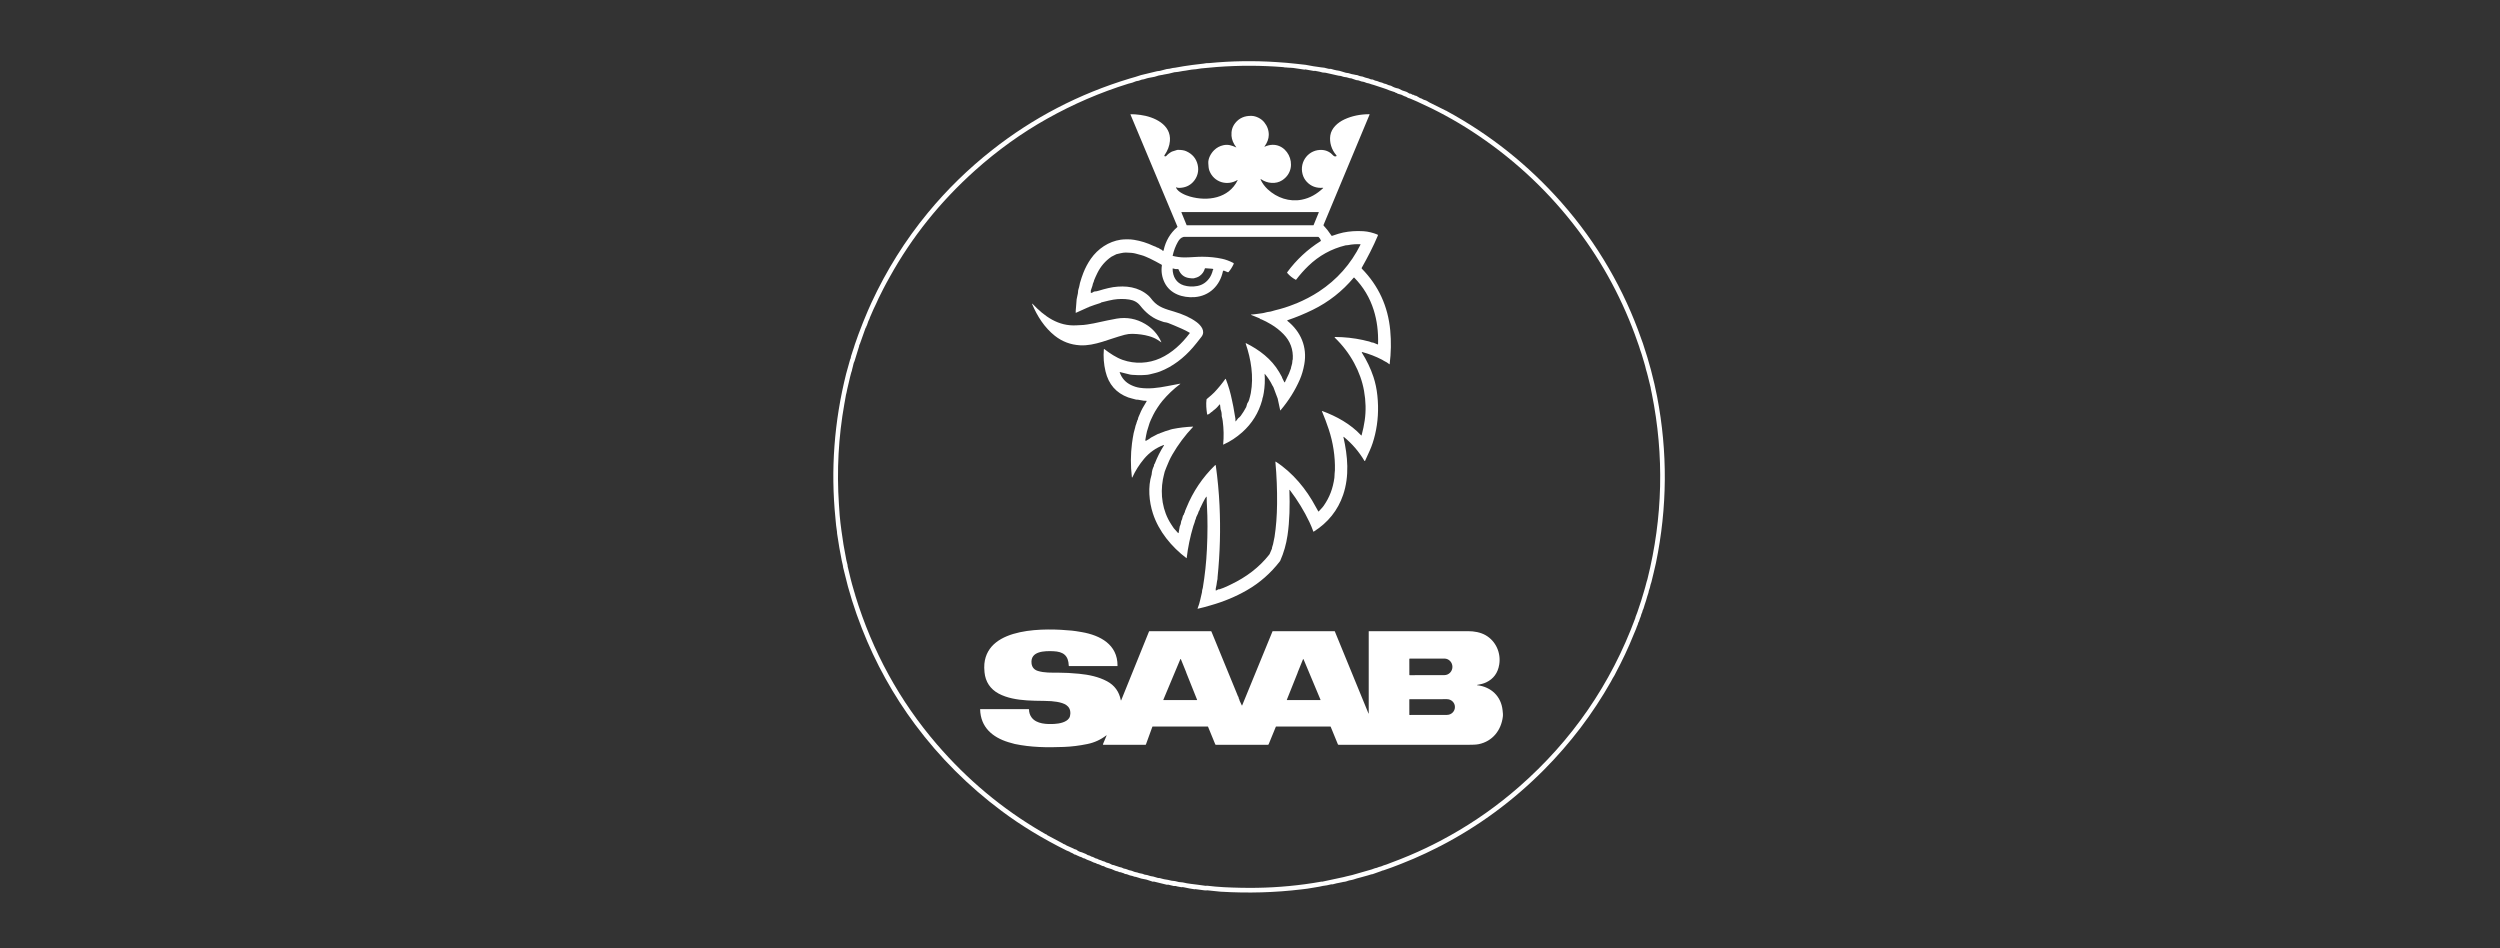 <svg width="327" height="124" viewBox="0 0 327 124" fill="none" xmlns="http://www.w3.org/2000/svg">
<rect x="0" y="0" width="327" height="124" fill="#333333" stroke="none"/>
<path d="M189.26 14.518C189.255 14.518 189.249 14.518 189.242 14.516C189.24 14.515 189.239 14.516 189.238 14.517C189.238 14.518 189.238 14.519 189.239 14.521C189.24 14.523 189.241 14.525 189.243 14.527C189.245 14.529 189.247 14.53 189.249 14.532C194.924 17.619 199.908 21.59 204.201 26.444C206.576 29.13 208.654 32.012 210.435 35.09C212.147 38.051 213.554 41.107 214.654 44.258C214.7 44.39 214.726 44.462 214.731 44.473C214.786 44.607 214.839 44.752 214.89 44.906C215.318 46.191 215.667 47.344 215.937 48.365C216.273 49.632 216.544 50.805 216.751 51.886C218.141 59.126 218.091 66.37 216.601 73.617C216.544 73.895 216.447 74.315 216.309 74.878C216.208 75.292 216.106 75.712 216.004 76.137C215.984 76.223 215.954 76.311 215.916 76.401C215.904 76.427 215.896 76.455 215.891 76.483C215.851 76.731 215.777 76.994 215.668 77.272C215.66 77.294 215.655 77.317 215.653 77.34C215.637 77.547 215.519 77.79 215.467 77.984C215.345 78.437 215.233 78.802 215.13 79.077C215.096 79.17 215.06 79.287 215.024 79.428C214.98 79.596 214.936 79.712 214.892 79.775C214.872 79.805 214.859 79.838 214.853 79.874C214.831 80.018 214.783 80.158 214.709 80.291C214.694 80.319 214.683 80.35 214.679 80.381C214.666 80.485 214.602 80.672 214.487 80.941C214.474 80.97 214.441 81.076 214.386 81.257C214.378 81.284 214.366 81.31 214.35 81.334C214.3 81.411 214.27 81.479 214.261 81.538C214.236 81.709 214.148 81.82 214.093 81.989C214.055 82.105 214.027 82.184 214.01 82.226C213.348 83.84 212.865 84.957 212.561 85.578C212.176 86.367 211.967 86.796 211.935 86.863C211.873 86.992 211.748 87.233 211.558 87.584C211.443 87.796 211.32 88.038 211.189 88.313C211.179 88.336 211.166 88.358 211.151 88.379C210.972 88.626 210.85 88.909 210.71 89.157C208.338 93.352 205.424 97.191 201.967 100.675C197.912 104.762 193.358 108.108 188.304 110.714C188.241 110.746 188.164 110.747 188.133 110.793C188.128 110.802 188.119 110.81 188.109 110.814C187.458 111.143 186.919 111.406 186.492 111.603C185.995 111.833 185.477 112.067 184.939 112.304C184.561 112.471 184.056 112.679 183.422 112.927C183.199 113.015 183.058 113.071 183 113.094C182.407 113.332 181.736 113.578 180.989 113.833C180.881 113.87 180.795 113.891 180.73 113.895C180.73 113.894 180.73 113.895 180.729 113.895C180.729 113.895 180.729 113.895 180.729 113.895C180.728 113.895 180.728 113.896 180.728 113.896C180.728 113.896 180.728 113.897 180.729 113.897L180.731 113.907C180.731 113.908 180.731 113.91 180.731 113.911C180.73 113.913 180.729 113.914 180.727 113.915L179.545 114.336C179.539 114.339 179.534 114.34 179.528 114.341C179.311 114.361 179.154 114.443 178.953 114.495C178.48 114.617 178.13 114.713 177.904 114.785C177.901 114.786 177.762 114.823 177.485 114.895C177.316 114.94 177.171 114.986 177.052 115.035C176.989 115.061 176.924 115.078 176.858 115.087C176.58 115.126 176.314 115.196 176.061 115.296C176.011 115.316 175.959 115.328 175.905 115.331C175.629 115.349 175.381 115.453 175.115 115.482C174.984 115.496 174.725 115.557 174.338 115.665C174.327 115.668 174.316 115.669 174.304 115.669L174.144 115.67C174.127 115.67 174.111 115.672 174.095 115.677C173.824 115.75 173.65 115.79 173.572 115.798C173.188 115.837 172.881 115.908 172.535 115.983C172.384 116.016 172.207 116.046 172.003 116.072C171.734 116.107 171.392 116.164 170.978 116.242C170.973 116.242 170.722 116.272 170.225 116.333C166.778 116.747 163.266 116.848 159.687 116.634C159.662 116.633 159.636 116.631 159.607 116.628C159.136 116.589 158.59 116.533 157.969 116.459C157.925 116.453 157.806 116.454 157.61 116.462C157.582 116.462 157.555 116.46 157.528 116.456C157.199 116.402 156.807 116.35 156.354 116.3C156.353 116.299 156.344 116.3 156.331 116.303C156.317 116.305 156.299 116.308 156.279 116.313C156.26 116.316 156.247 116.318 156.24 116.317C155.885 116.27 155.407 116.181 154.806 116.05C154.704 116.027 154.618 116.026 154.551 116.046C154.541 116.049 154.531 116.049 154.521 116.047L153.996 115.948C153.991 115.947 153.986 115.946 153.981 115.944C153.847 115.888 153.701 115.87 153.542 115.89C153.532 115.891 153.522 115.89 153.512 115.887L152.808 115.715C152.784 115.709 152.759 115.708 152.734 115.712C152.711 115.715 152.69 115.721 152.672 115.728C152.663 115.732 152.652 115.733 152.642 115.73L150.909 115.304C150.903 115.303 150.897 115.303 150.891 115.304C150.885 115.306 150.879 115.309 150.875 115.313C150.868 115.321 150.853 115.326 150.832 115.329C150.816 115.332 150.805 115.332 150.799 115.33C150.596 115.267 150.317 115.174 149.961 115.053C149.936 115.045 149.912 115.04 149.887 115.037C149.469 114.977 149.093 114.884 148.759 114.755C148.633 114.707 148.525 114.682 148.436 114.679C148.416 114.679 148.397 114.675 148.378 114.667C148.194 114.591 148.02 114.541 147.856 114.518C147.833 114.515 147.809 114.509 147.787 114.5C147.58 114.423 147.318 114.305 147.172 114.32C147.148 114.323 147.126 114.314 147.105 114.295C147.009 114.199 146.778 114.173 146.742 114.148C146.683 114.106 146.583 114.082 146.441 114.076C146.418 114.075 146.396 114.069 146.376 114.057C146.261 113.991 146.129 113.947 145.981 113.928C145.953 113.924 145.926 113.915 145.9 113.903C145.64 113.775 145.475 113.702 145.405 113.684C144.888 113.55 144.555 113.426 144.406 113.311C144.395 113.302 144.382 113.296 144.368 113.293C144.354 113.29 144.34 113.29 144.326 113.293C144.295 113.299 144.248 113.289 144.185 113.262C143.987 113.177 143.833 113.107 143.724 113.051C143.701 113.04 143.677 113.033 143.652 113.032C143.56 113.026 143.463 112.988 143.361 112.918C143.267 112.855 143.169 112.874 143.069 112.822C142.793 112.678 142.495 112.553 142.176 112.447C142.044 112.402 141.884 112.257 141.741 112.263C141.713 112.264 141.686 112.255 141.664 112.239C141.538 112.145 141.404 112.086 141.263 112.06C141.239 112.056 141.217 112.048 141.196 112.035C141.111 111.983 141.044 111.951 140.993 111.939C140.836 111.901 140.73 111.777 140.579 111.775C140.552 111.774 140.526 111.765 140.505 111.747C140.391 111.652 140.243 111.572 140.061 111.508C140.034 111.498 140.01 111.484 139.988 111.466C139.866 111.365 139.679 111.331 139.525 111.255C136.391 109.702 133.555 107.977 131.016 106.08C126.676 102.838 122.91 99.076 119.718 94.795C116.851 90.949 114.524 86.75 112.736 82.198C111.774 79.747 111.012 77.313 110.45 74.894C110.405 74.701 110.377 74.588 110.367 74.555C110.316 74.404 110.287 74.291 110.281 74.216C110.259 73.924 110.177 73.703 110.11 73.373C109.881 72.239 109.676 71.05 109.495 69.807C109.484 69.731 109.491 69.639 109.476 69.542C109.382 68.9 109.328 68.464 109.316 68.235C109.312 68.163 109.299 68.015 109.276 67.793C108.638 61.459 109.106 55.152 110.68 48.873C110.736 48.651 110.91 48.029 111.201 47.007C111.206 46.992 111.212 46.977 111.222 46.963C111.26 46.903 111.281 46.84 111.285 46.772C111.295 46.605 111.382 46.414 111.43 46.251C111.485 46.066 111.521 45.952 111.537 45.909C111.659 45.596 111.706 45.385 111.812 45.061C111.858 44.919 112.008 44.494 112.262 43.786C112.436 43.299 112.637 42.776 112.865 42.217C112.954 41.999 112.999 41.888 113.002 41.882C113.371 40.975 113.694 40.222 113.972 39.622C115.95 35.344 118.411 31.419 121.355 27.845C123.848 24.819 126.656 22.076 129.779 19.617C135.149 15.389 141.146 12.273 147.772 10.27C148.268 10.12 148.729 10.013 149.245 9.822C149.248 9.821 149.251 9.82 149.253 9.82L151.37 9.309C151.375 9.309 151.379 9.308 151.383 9.308C151.553 9.297 151.664 9.284 151.718 9.27C152.246 9.132 152.524 9.057 152.55 9.046C152.578 9.036 152.606 9.031 152.635 9.029C152.833 9.021 153.083 8.977 153.383 8.896C153.409 8.889 153.436 8.885 153.463 8.884C153.548 8.881 153.626 8.872 153.696 8.858C154.442 8.716 155.202 8.594 155.977 8.494C156.632 8.409 157.116 8.351 157.429 8.32C157.624 8.3 157.78 8.244 157.957 8.258C158.012 8.262 158.091 8.259 158.196 8.249C161.1 7.968 164.02 7.925 166.957 8.12C167.822 8.179 168.779 8.244 169.568 8.345C169.734 8.366 170.137 8.41 170.777 8.478C170.941 8.496 171.275 8.557 171.778 8.662C172.132 8.737 172.476 8.737 172.841 8.815C172.867 8.82 172.894 8.823 172.92 8.823C173.335 8.821 173.699 9.051 174.015 9.006C174.041 9.002 174.069 9.005 174.095 9.013C174.367 9.099 174.613 9.163 174.83 9.204C174.862 9.21 174.902 9.215 174.951 9.22C175.042 9.228 175.135 9.245 175.231 9.271C175.442 9.327 175.707 9.408 176.027 9.514C176.054 9.523 176.082 9.528 176.11 9.529C176.443 9.537 176.722 9.711 177.001 9.73C177.181 9.742 177.29 9.817 177.461 9.814C177.488 9.814 177.514 9.819 177.54 9.829C177.777 9.926 177.928 9.976 177.992 9.978C178.298 9.99 178.455 10.143 178.739 10.191C178.92 10.222 179.093 10.278 179.259 10.36C179.289 10.375 179.322 10.384 179.356 10.386L179.539 10.4C179.554 10.401 179.569 10.405 179.582 10.413C179.779 10.52 179.951 10.582 180.1 10.597C180.128 10.599 180.155 10.607 180.18 10.619C180.367 10.712 180.551 10.772 180.733 10.8C180.768 10.806 180.802 10.818 180.833 10.835C180.975 10.916 181.097 10.96 181.2 10.965C181.235 10.967 181.269 10.976 181.301 10.993C181.529 11.109 181.721 11.178 181.877 11.199C181.913 11.204 181.947 11.216 181.978 11.235C182.277 11.414 182.578 11.526 182.88 11.572C182.909 11.577 182.938 11.588 182.964 11.603C183.263 11.781 183.56 11.904 183.855 11.973C183.971 12 184.088 12.06 184.206 12.152C184.31 12.235 184.409 12.268 184.502 12.254C184.514 12.252 184.526 12.254 184.536 12.26L184.802 12.408C184.807 12.411 184.813 12.413 184.819 12.414C184.823 12.414 184.826 12.414 184.828 12.414C184.83 12.414 184.833 12.413 184.835 12.413C184.838 12.412 184.84 12.411 184.842 12.411C184.843 12.41 184.844 12.409 184.844 12.408C184.844 12.408 184.842 12.407 184.84 12.407C184.84 12.407 184.837 12.406 184.831 12.406C184.83 12.406 184.828 12.406 184.827 12.406C184.826 12.406 184.825 12.405 184.824 12.405C184.823 12.404 184.821 12.403 184.821 12.403C184.82 12.402 184.819 12.401 184.818 12.4C184.818 12.399 184.817 12.398 184.817 12.397C184.817 12.397 184.817 12.396 184.817 12.395C184.818 12.394 184.818 12.394 184.819 12.393C184.82 12.393 184.821 12.393 184.822 12.393C184.83 12.392 184.839 12.392 184.848 12.391C184.86 12.391 184.872 12.394 184.882 12.401C185.005 12.486 185.122 12.531 185.231 12.534C185.242 12.534 185.251 12.536 185.26 12.541L185.722 12.816C185.744 12.829 185.768 12.838 185.793 12.843C185.884 12.858 185.999 12.911 186.136 13.002C186.175 13.027 186.217 13.046 186.262 13.057C186.519 13.123 186.749 13.234 186.953 13.39C186.956 13.393 186.959 13.395 186.962 13.396L189.179 14.498C189.194 14.506 189.212 14.51 189.23 14.509C189.24 14.509 189.249 14.509 189.258 14.509C189.259 14.509 189.26 14.509 189.261 14.51C189.262 14.511 189.263 14.512 189.263 14.513C189.264 14.514 189.264 14.515 189.263 14.516C189.262 14.517 189.261 14.518 189.26 14.518ZM113.281 42.89C113.281 42.869 113.281 42.859 113.281 42.858C113.279 42.853 113.275 42.849 113.271 42.846C113.266 42.843 113.261 42.841 113.256 42.841C113.25 42.841 113.245 42.843 113.24 42.846C113.236 42.849 113.233 42.853 113.231 42.858L112.468 45.002C112.463 45.014 112.457 45.025 112.449 45.034C112.4 45.09 112.376 45.165 112.376 45.259C112.376 45.275 112.373 45.29 112.368 45.305L111.776 47.227C111.774 47.232 111.772 47.236 111.77 47.24C111.703 47.373 111.656 47.5 111.629 47.623C111.592 47.786 111.571 47.881 111.564 47.906C111.493 48.169 111.457 48.309 111.456 48.326C111.45 48.423 111.411 48.561 111.339 48.741C111.32 48.79 111.274 48.963 111.202 49.261C110.981 50.175 110.853 50.72 110.819 50.895C110.759 51.2 110.725 51.365 110.717 51.392C110.613 51.732 110.613 51.957 110.529 52.355C110.516 52.412 110.487 52.569 110.442 52.825C109.671 57.156 109.435 61.541 109.733 65.979C109.773 66.565 109.805 67.036 109.829 67.392C109.851 67.728 109.886 68.067 109.932 68.409C109.949 68.536 109.992 68.874 110.062 69.424C110.207 70.577 110.422 71.863 110.706 73.283C110.757 73.539 110.81 73.752 110.865 73.923C110.868 73.932 110.867 73.948 110.863 73.971C110.858 73.996 110.859 74.022 110.865 74.047C110.982 74.528 111.116 75.089 111.268 75.731C111.352 76.088 111.516 76.674 111.759 77.49C111.78 77.559 111.827 77.614 111.809 77.677C111.805 77.692 111.805 77.706 111.811 77.72C111.816 77.733 111.825 77.745 111.837 77.752C111.865 77.771 111.876 77.806 111.868 77.857C111.866 77.866 111.867 77.876 111.869 77.885C114.121 85.215 117.68 91.706 122.547 97.36C126.532 101.988 131.105 105.807 136.265 108.817C136.59 109.006 136.755 109.102 136.759 109.104C136.776 109.115 136.797 109.119 136.817 109.117C136.847 109.112 136.871 109.126 136.891 109.158C136.909 109.188 136.935 109.212 136.965 109.229L139.017 110.325C139.023 110.327 139.027 110.331 139.031 110.336C139.051 110.361 139.068 110.376 139.082 110.38C139.23 110.419 139.357 110.48 139.463 110.563C139.478 110.575 139.494 110.585 139.512 110.593L140.455 111.009C140.456 111.009 140.457 111.01 140.458 111.011C140.458 111.012 140.459 111.013 140.459 111.015C140.459 111.016 140.458 111.017 140.458 111.018C140.457 111.02 140.456 111.02 140.455 111.021C140.449 111.023 140.442 111.025 140.435 111.026C140.435 111.027 140.434 111.027 140.434 111.027C140.434 111.027 140.433 111.028 140.433 111.028C140.433 111.028 140.433 111.029 140.434 111.029C140.434 111.029 140.434 111.029 140.435 111.029L140.775 111.134C140.796 111.141 140.816 111.152 140.833 111.167C141.001 111.321 141.225 111.427 141.507 111.485C141.512 111.486 141.517 111.488 141.522 111.49L142.064 111.713C142.078 111.719 142.09 111.727 142.102 111.738C142.186 111.819 142.322 111.877 142.511 111.91C142.539 111.915 142.565 111.927 142.587 111.945C142.671 112.012 142.79 112.062 142.945 112.093C142.96 112.095 142.974 112.1 142.986 112.107L143.317 112.279C143.34 112.291 143.365 112.297 143.39 112.296C143.535 112.292 143.655 112.431 143.799 112.463C143.93 112.491 144.074 112.547 144.232 112.628C144.258 112.642 144.288 112.651 144.318 112.653C144.379 112.659 144.417 112.666 144.43 112.674C144.624 112.794 144.818 112.869 145.012 112.899C145.035 112.903 145.058 112.91 145.079 112.921L145.473 113.118C145.49 113.126 145.509 113.131 145.528 113.131C145.71 113.133 145.896 113.258 146.095 113.294C146.152 113.304 146.249 113.338 146.384 113.396C146.413 113.408 146.443 113.416 146.474 113.42C146.644 113.442 146.798 113.497 146.938 113.584C146.953 113.594 146.97 113.6 146.988 113.603C147.207 113.643 147.358 113.683 147.44 113.724C147.595 113.801 147.74 113.847 147.876 113.861C148.09 113.883 148.367 114.078 148.648 114.098C148.713 114.102 148.795 114.127 148.896 114.172C148.967 114.204 149.131 114.24 149.387 114.28C149.413 114.284 149.439 114.292 149.463 114.303C149.648 114.393 149.824 114.44 149.99 114.444C150.02 114.445 150.05 114.451 150.078 114.462C150.347 114.569 150.606 114.633 150.855 114.654C150.859 114.655 150.863 114.656 150.867 114.657L151.462 114.837C151.469 114.839 151.477 114.84 151.484 114.839C151.591 114.824 151.748 114.853 151.955 114.925C152.108 114.979 152.367 115.03 152.732 115.079C152.766 115.083 152.8 115.09 152.833 115.1C153.109 115.183 153.387 115.231 153.667 115.243C153.696 115.244 153.725 115.25 153.752 115.259C154.054 115.36 154.351 115.411 154.641 115.412C154.675 115.412 154.708 115.417 154.741 115.425C155.082 115.511 155.418 115.572 155.749 115.608C156.511 115.691 156.788 115.746 157.703 115.866C157.716 115.867 157.729 115.866 157.741 115.862C157.792 115.848 157.842 115.845 157.893 115.851C159.337 116.037 160.814 116.09 162.309 116.122C165.138 116.183 167.927 116.028 170.677 115.657C171.392 115.561 172.117 115.447 172.853 115.315C172.858 115.314 172.863 115.314 172.869 115.315C172.906 115.323 172.929 115.326 172.937 115.325C173.572 115.193 174.508 114.992 175.747 114.723C175.842 114.702 175.962 114.671 176.107 114.63C176.232 114.595 176.354 114.566 176.471 114.545C176.691 114.505 176.823 114.475 176.865 114.454C176.866 114.454 176.997 114.416 177.256 114.341C177.29 114.332 177.337 114.318 177.398 114.301C178.182 114.081 178.86 113.886 179.432 113.717C179.616 113.662 179.837 113.546 180.016 113.528C180.042 113.525 180.067 113.518 180.091 113.507C180.27 113.426 180.445 113.369 180.617 113.335C180.644 113.329 180.669 113.321 180.693 113.31C180.888 113.218 181.085 113.148 181.285 113.098C181.314 113.091 181.341 113.081 181.368 113.069C181.452 113.032 181.638 112.959 181.928 112.852C183.532 112.263 185.095 111.604 186.616 110.876C186.68 110.845 186.751 110.809 186.828 110.768C187.004 110.672 187.18 110.606 187.369 110.507C187.666 110.351 187.996 110.182 188.358 110.002C188.582 109.891 189.028 109.648 189.695 109.274C192.907 107.473 195.9 105.359 198.676 102.932C205.628 96.851 210.705 89.48 213.909 80.817C213.915 80.801 213.917 80.779 213.915 80.75C213.914 80.725 213.921 80.701 213.936 80.68C213.965 80.637 214.041 80.438 214.165 80.083C214.53 79.036 214.836 78.07 215.085 77.185C215.159 76.922 215.198 76.786 215.202 76.777C215.225 76.725 215.247 76.644 215.266 76.531C215.312 76.264 215.432 75.972 215.487 75.751C217.5 67.683 217.691 59.599 216.061 51.498C216.028 51.336 215.984 51.128 215.93 50.873C215.918 50.815 215.912 50.77 215.912 50.74C215.913 50.721 215.91 50.702 215.905 50.684C215.8 50.308 215.683 49.833 215.553 49.259C215.514 49.081 215.472 48.924 215.429 48.785C215.351 48.536 215.305 48.379 215.291 48.314C215.233 48.037 215.158 47.75 215.065 47.452C214.921 46.987 214.809 46.613 214.729 46.329C214.672 46.122 214.576 45.922 214.527 45.742C214.484 45.587 214.438 45.438 214.389 45.295C214.174 44.673 213.99 44.157 213.839 43.746C211.875 38.436 209.157 33.578 205.687 29.174C201.986 24.475 197.593 20.472 192.511 17.164C190.297 15.724 187.909 14.429 185.347 13.28C185.015 13.131 184.705 12.998 184.419 12.882C184.406 12.877 184.393 12.874 184.381 12.872C184.237 12.849 184.104 12.789 183.981 12.691C183.962 12.676 183.94 12.665 183.917 12.659C183.739 12.611 183.554 12.53 183.362 12.418C183.342 12.407 183.321 12.398 183.299 12.392L182.829 12.258C182.819 12.255 182.81 12.25 182.803 12.243C182.744 12.185 182.663 12.149 182.56 12.135C182.547 12.133 182.534 12.128 182.524 12.12C182.513 12.112 182.504 12.101 182.499 12.089C182.49 12.069 182.383 12.029 182.178 11.969C181.911 11.891 181.61 11.781 181.275 11.639C181.209 11.61 181.094 11.571 180.933 11.522C180.44 11.372 180.028 11.237 179.695 11.115C179.587 11.076 179.483 11.046 179.383 11.026C179.316 11.012 179.213 10.976 179.073 10.918C179.048 10.907 179.021 10.9 178.994 10.898C178.7 10.878 178.503 10.71 178.276 10.689C178.148 10.678 178.038 10.65 177.944 10.606C177.777 10.528 177.6 10.485 177.412 10.478C177.397 10.477 177.382 10.475 177.369 10.47L176.732 10.242C176.72 10.238 176.707 10.236 176.694 10.235L176.573 10.233C176.554 10.232 176.535 10.229 176.517 10.222C176.239 10.127 176.012 10.076 175.834 10.07C175.797 10.068 175.761 10.06 175.726 10.046C175.497 9.953 175.277 9.903 175.067 9.895C175.06 9.894 175.053 9.894 175.046 9.892L173.379 9.514C173.37 9.512 173.361 9.511 173.352 9.512C173.128 9.519 172.893 9.479 172.647 9.392C172.618 9.381 172.587 9.374 172.556 9.371C172.382 9.35 172.211 9.317 172.043 9.272C172.002 9.261 171.933 9.262 171.836 9.275C171.828 9.276 171.819 9.275 171.811 9.274L170.738 9.081C170.729 9.079 170.72 9.081 170.712 9.085C170.673 9.104 170.629 9.11 170.579 9.101C170.082 9.015 169.606 8.943 169.151 8.887C168.978 8.867 168.839 8.857 168.734 8.858C168.552 8.86 168.413 8.851 168.317 8.831C168.194 8.806 168.054 8.844 167.914 8.793C167.897 8.787 167.879 8.783 167.861 8.781C164.992 8.55 162.093 8.544 159.163 8.762C158.378 8.821 157.692 8.883 157.107 8.949C156.936 8.968 156.779 8.993 156.636 9.022C156.507 9.05 156.35 9.068 156.164 9.076C155.777 9.094 155.211 9.238 154.703 9.29C154.556 9.305 154.36 9.341 154.116 9.396C154.09 9.403 154.063 9.407 154.036 9.408C153.808 9.421 153.665 9.435 153.608 9.451C153.108 9.593 152.637 9.695 152.195 9.758L152.117 9.781C152.038 9.806 151.927 9.824 151.784 9.836C151.474 9.862 151.104 10.062 150.789 10.088C150.779 10.088 150.578 10.126 150.186 10.201C149.906 10.255 149.672 10.393 149.398 10.406C149.377 10.407 149.356 10.411 149.337 10.418L148.947 10.558C148.931 10.564 148.914 10.567 148.898 10.568C148.715 10.583 148.53 10.634 148.344 10.72C148.215 10.78 148.092 10.823 147.974 10.848C147.837 10.877 147.711 10.91 147.596 10.946C143.917 12.09 140.377 13.615 136.976 15.521C133.626 17.399 130.476 19.659 127.527 22.302C122.971 26.384 119.251 31.031 116.369 36.243C116.2 36.548 116.069 36.783 115.978 36.948C115.772 37.316 115.416 38.013 114.907 39.039C114.88 39.094 114.822 39.225 114.733 39.432C114.671 39.577 114.61 39.707 114.552 39.823C114.41 40.102 114.317 40.296 114.272 40.405C114.261 40.431 114.096 40.809 113.777 41.538C113.77 41.554 113.765 41.571 113.762 41.588C113.742 41.74 113.637 41.852 113.583 42.002C113.476 42.301 113.416 42.476 113.402 42.528C113.397 42.543 113.391 42.556 113.383 42.568C113.308 42.675 113.274 42.782 113.279 42.889C113.281 42.937 113.282 42.937 113.281 42.89Z" fill="white"/>
<path d="M148.708 55.214L148.723 55.093C148.725 55.078 148.73 55.062 148.739 55.048C148.826 54.907 148.871 54.78 148.874 54.667C148.875 54.639 148.883 54.613 148.899 54.589C148.934 54.538 149.004 54.377 149.108 54.106C149.26 53.709 149.549 53.171 149.977 52.49C149.981 52.484 149.983 52.478 149.983 52.472C149.984 52.465 149.983 52.459 149.981 52.453C149.978 52.447 149.975 52.442 149.97 52.437C149.965 52.433 149.959 52.43 149.953 52.429C149.856 52.403 149.722 52.434 149.638 52.419C149.13 52.333 148.867 52.287 148.847 52.282C148.793 52.267 148.729 52.264 148.655 52.273C148.628 52.276 148.602 52.273 148.577 52.263C148.5 52.23 148.333 52.186 148.076 52.129C147.89 52.088 147.723 52.04 147.575 51.986C145.998 51.407 145.006 50.272 144.601 48.578C144.372 47.624 144.3 46.66 144.385 45.685C144.385 45.678 144.388 45.672 144.392 45.667C144.396 45.661 144.401 45.657 144.407 45.654C144.413 45.651 144.42 45.651 144.427 45.651C144.434 45.652 144.44 45.655 144.445 45.659C145.165 46.218 146.015 46.782 146.843 47.073C148.443 47.635 150.222 47.558 151.762 46.859C153.302 46.161 154.596 44.949 155.616 43.582C155.619 43.577 155.622 43.572 155.623 43.566C155.624 43.56 155.624 43.555 155.623 43.549C155.622 43.543 155.62 43.538 155.616 43.533C155.613 43.529 155.609 43.525 155.604 43.522C155.284 43.334 154.943 43.16 154.58 42.999C153.844 42.674 153.248 42.422 152.791 42.246C152.671 42.2 152.496 42.162 152.266 42.13C152.239 42.126 152.213 42.12 152.187 42.11C152.045 42.055 151.924 42.013 151.826 41.983C151.739 41.957 151.62 41.912 151.469 41.849C150.614 41.494 149.839 40.873 149.144 39.985C148.797 39.542 148.318 39.273 147.706 39.18C147.034 39.076 146.343 39.081 145.633 39.193C145.34 39.24 144.813 39.361 144.052 39.555C144.039 39.558 144.028 39.566 144.02 39.577C144.003 39.603 143.976 39.621 143.94 39.632C143.43 39.788 142.911 39.966 142.385 40.165C142.384 40.166 142.383 40.166 142.383 40.167C142.382 40.168 142.382 40.168 142.382 40.169C142.381 40.17 142.381 40.171 142.382 40.172C142.382 40.173 142.382 40.173 142.383 40.174C142.388 40.179 142.394 40.184 142.401 40.187C142.403 40.188 142.405 40.189 142.405 40.19C142.405 40.192 142.404 40.193 142.403 40.195C142.401 40.196 142.398 40.197 142.395 40.198C142.392 40.199 142.389 40.199 142.387 40.198C142.384 40.198 142.375 40.198 142.36 40.197C142.341 40.197 142.322 40.2 142.305 40.208L140.74 40.912C140.736 40.914 140.731 40.915 140.726 40.915C140.721 40.914 140.717 40.913 140.713 40.91C140.709 40.907 140.705 40.904 140.703 40.9C140.7 40.895 140.699 40.89 140.699 40.886C140.694 40.489 140.779 39.986 140.781 39.699C140.784 39.339 140.842 38.959 140.937 38.608C140.981 38.44 141.004 38.308 141.004 38.211C141.003 37.899 141.133 37.679 141.181 37.395C141.212 37.216 141.238 37.089 141.259 37.016C141.402 36.519 141.549 36.078 141.7 35.694C141.959 35.032 142.286 34.417 142.681 33.851C143.599 32.535 145.015 31.582 146.597 31.352C146.828 31.319 147.12 31.302 147.473 31.301C147.772 31.301 148.063 31.325 148.348 31.371C149.211 31.51 150.059 31.777 150.894 32.173C151.02 32.233 151.179 32.255 151.317 32.363C151.34 32.381 151.367 32.391 151.396 32.392C151.571 32.399 151.684 32.577 151.868 32.634C151.918 32.649 151.97 32.682 152.022 32.73C152.025 32.733 152.027 32.737 152.028 32.741C152.029 32.745 152.028 32.749 152.027 32.752C152.025 32.756 152.022 32.759 152.018 32.761C152.015 32.763 152.011 32.764 152.007 32.763L151.991 32.76C151.991 32.76 151.991 32.76 151.99 32.759C151.99 32.759 151.99 32.759 151.99 32.758C151.99 32.758 151.99 32.758 151.99 32.758C151.991 32.758 151.991 32.758 151.991 32.758C152.031 32.762 152.067 32.775 152.101 32.797C152.11 32.803 152.12 32.807 152.13 32.808C152.14 32.809 152.151 32.807 152.161 32.803C152.17 32.799 152.179 32.793 152.185 32.785C152.192 32.777 152.197 32.767 152.199 32.757C152.46 31.521 153.061 30.5 154 29.692C154.007 29.686 154.011 29.679 154.013 29.671C154.015 29.663 154.014 29.655 154.011 29.648L147.872 14.995C147.869 14.99 147.868 14.983 147.868 14.977C147.869 14.971 147.871 14.965 147.874 14.959C147.878 14.954 147.883 14.95 147.888 14.946C147.894 14.943 147.9 14.942 147.906 14.941C148.216 14.93 148.638 14.96 149.17 15.032C150.941 15.269 153.216 16.277 153.025 18.448C152.969 19.092 152.731 19.712 152.312 20.308C152.304 20.32 152.299 20.333 152.297 20.347C152.295 20.361 152.296 20.375 152.3 20.388C152.305 20.402 152.312 20.414 152.322 20.424C152.332 20.434 152.343 20.442 152.357 20.447L152.362 20.448C152.395 20.46 152.43 20.462 152.464 20.453C152.498 20.444 152.529 20.425 152.552 20.398C152.747 20.176 152.989 19.987 153.277 19.831C153.331 19.802 153.554 19.731 153.946 19.619C153.982 19.609 154.019 19.604 154.056 19.603C154.516 19.597 154.88 19.654 155.147 19.773C155.961 20.136 156.465 20.73 156.657 21.557C156.845 22.362 156.634 23.186 156.051 23.809C155.597 24.297 155.004 24.552 154.272 24.576C154.12 24.58 153.985 24.558 153.867 24.508C153.86 24.505 153.854 24.505 153.847 24.506C153.841 24.507 153.835 24.511 153.83 24.515C153.825 24.52 153.822 24.526 153.821 24.533C153.82 24.539 153.821 24.546 153.824 24.552C154.084 25.142 155.055 25.54 155.639 25.707C157.944 26.366 160.712 25.957 161.877 23.591C161.88 23.586 161.88 23.58 161.879 23.574C161.878 23.569 161.875 23.564 161.871 23.56C161.867 23.556 161.862 23.553 161.856 23.553C161.851 23.552 161.845 23.553 161.84 23.556C160.486 24.362 158.78 23.829 158.199 22.354C158.069 22.024 158.077 21.734 158.047 21.374C157.994 20.759 158.378 20.063 158.803 19.648C159.144 19.314 159.546 19.096 160.009 18.995C160.64 18.857 161.121 19.023 161.694 19.281C161.696 19.282 161.697 19.282 161.699 19.282C161.701 19.281 161.702 19.28 161.703 19.279C161.705 19.278 161.705 19.276 161.705 19.274C161.705 19.273 161.705 19.271 161.704 19.269C161.322 18.767 161.115 18.266 161.08 17.768C161.037 17.128 161.179 16.572 161.585 16.073C162.103 15.436 162.809 15.131 163.702 15.156C164.293 15.173 164.967 15.507 165.353 15.982C165.761 16.483 165.962 17.04 165.956 17.65C165.95 18.149 165.761 18.658 165.389 19.175C165.387 19.177 165.386 19.18 165.386 19.183C165.386 19.186 165.387 19.189 165.389 19.191C165.391 19.193 165.394 19.195 165.396 19.195C165.399 19.196 165.402 19.196 165.405 19.194C168.238 17.899 170.223 21.919 167.72 23.573C166.891 24.122 165.737 24 164.948 23.442C164.94 23.436 164.931 23.434 164.922 23.434C164.913 23.435 164.904 23.438 164.897 23.444C164.89 23.45 164.885 23.458 164.883 23.467C164.881 23.476 164.882 23.485 164.886 23.493C165.111 23.97 165.419 24.389 165.808 24.752C167.016 25.88 168.662 26.439 170.277 26.117C171.365 25.9 172.239 25.378 173.065 24.61C173.07 24.606 173.073 24.601 173.074 24.595C173.076 24.589 173.075 24.583 173.073 24.578C173.07 24.572 173.066 24.568 173.061 24.565C173.056 24.562 173.05 24.56 173.044 24.561C172.181 24.632 171.474 24.37 170.921 23.775C170.66 23.494 170.479 23.164 170.377 22.788C169.925 21.102 171.221 19.492 172.953 19.615C173.515 19.655 173.999 19.901 174.404 20.354C174.438 20.392 174.48 20.422 174.528 20.44C174.576 20.457 174.628 20.463 174.679 20.457L174.746 20.448C174.761 20.446 174.776 20.44 174.788 20.43C174.799 20.421 174.809 20.408 174.814 20.394C174.819 20.38 174.82 20.364 174.818 20.349C174.815 20.334 174.808 20.32 174.798 20.308C174.166 19.598 173.866 18.627 174.004 17.713C174.147 16.769 174.961 16.029 175.85 15.617C176.82 15.167 177.904 14.941 179.102 14.938C179.108 14.938 179.115 14.94 179.12 14.943C179.126 14.946 179.131 14.95 179.134 14.956C179.138 14.961 179.14 14.968 179.141 14.974C179.141 14.98 179.14 14.987 179.138 14.993L173.119 29.418C173.112 29.433 173.11 29.451 173.113 29.467C173.115 29.484 173.122 29.499 173.133 29.512C173.305 29.716 173.473 29.912 173.637 30.097C173.649 30.111 173.707 30.192 173.812 30.341C173.984 30.584 174.101 30.747 174.162 30.829C174.17 30.839 174.181 30.847 174.194 30.851C174.206 30.854 174.22 30.854 174.232 30.85C174.841 30.636 175.323 30.492 175.679 30.418C176.517 30.244 177.402 30.185 178.331 30.241C178.956 30.279 179.617 30.452 180.17 30.68C180.182 30.685 180.193 30.692 180.203 30.702C180.212 30.711 180.22 30.723 180.225 30.735C180.23 30.747 180.233 30.761 180.233 30.774C180.232 30.788 180.23 30.801 180.224 30.813C179.621 32.251 178.88 33.668 178.113 35.03C178.103 35.048 178.099 35.069 178.101 35.089C178.104 35.109 178.113 35.128 178.127 35.142C180.311 37.369 181.55 40.06 181.843 43.216C181.979 44.675 181.953 46.148 181.767 47.635C181.767 47.638 181.766 47.641 181.764 47.643C181.762 47.646 181.759 47.648 181.756 47.649C181.753 47.65 181.75 47.651 181.746 47.65C181.743 47.649 181.74 47.648 181.737 47.646C181.53 47.474 181.295 47.328 181.033 47.208C181.011 47.198 180.991 47.186 180.972 47.172C180.915 47.13 180.85 47.09 180.776 47.052C179.94 46.62 179.074 46.285 178.179 46.047C178.17 46.044 178.16 46.044 178.151 46.047C178.143 46.051 178.135 46.056 178.129 46.064C178.124 46.072 178.121 46.081 178.12 46.09C178.12 46.1 178.122 46.109 178.127 46.117C178.772 47.133 179.278 48.194 179.647 49.301C179.897 50.053 180.069 50.871 180.161 51.755C180.345 53.51 180.244 55.204 179.857 56.837C179.671 57.624 179.439 58.325 179.161 58.939C178.842 59.648 178.64 60.092 178.556 60.272C178.552 60.28 178.546 60.288 178.538 60.293C178.53 60.298 178.521 60.301 178.512 60.302C178.502 60.303 178.492 60.3 178.484 60.296C178.476 60.291 178.469 60.285 178.464 60.276C177.746 59.068 176.849 58.024 175.771 57.145C175.766 57.141 175.76 57.139 175.754 57.139C175.748 57.138 175.741 57.14 175.736 57.143C175.73 57.147 175.726 57.151 175.724 57.157C175.721 57.163 175.721 57.17 175.722 57.176C176.281 59.668 176.522 62.269 175.679 64.734C174.989 66.75 173.71 68.35 171.842 69.534C171.837 69.537 171.83 69.54 171.824 69.54C171.818 69.541 171.811 69.54 171.805 69.538C171.799 69.536 171.793 69.532 171.789 69.528C171.784 69.523 171.78 69.517 171.778 69.511C171.637 69.11 171.468 68.699 171.269 68.28C170.59 66.846 169.737 65.452 168.713 64.097C168.713 64.097 168.713 64.097 168.713 64.096C168.713 64.096 168.713 64.096 168.713 64.096C168.72 64.104 168.714 64.1 168.696 64.082C168.693 64.079 168.688 64.077 168.684 64.076C168.679 64.075 168.674 64.076 168.669 64.078C168.664 64.08 168.661 64.083 168.658 64.087C168.655 64.092 168.654 64.097 168.654 64.102C168.721 66.108 168.689 68.11 168.408 70.019C168.235 71.194 167.918 72.301 167.457 73.342C167.446 73.368 167.431 73.392 167.413 73.415C166.206 74.979 164.765 76.241 163.091 77.203C161.632 78.042 160.041 78.704 158.318 79.188C158.169 79.23 157.9 79.306 157.511 79.416C157.267 79.485 156.991 79.554 156.684 79.621C156.678 79.623 156.672 79.622 156.667 79.621C156.661 79.619 156.656 79.616 156.652 79.612C156.649 79.607 156.646 79.602 156.645 79.596C156.644 79.591 156.644 79.585 156.646 79.579C156.694 79.444 156.761 79.254 156.847 79.008C156.896 78.869 156.946 78.675 156.998 78.425C157.068 78.087 157.139 77.778 157.212 77.498C157.216 77.482 157.219 77.465 157.219 77.448C157.223 77.28 157.253 77.115 157.312 76.952C157.319 76.935 157.323 76.916 157.326 76.898C157.605 75.222 157.785 73.537 157.865 71.845C157.964 69.762 157.966 67.859 157.869 66.136C157.854 65.861 157.847 65.724 157.847 65.723C157.853 65.487 157.847 65.239 157.829 64.979C157.829 64.976 157.827 64.972 157.825 64.969C157.823 64.966 157.82 64.964 157.816 64.962C157.813 64.961 157.809 64.961 157.805 64.961C157.801 64.962 157.798 64.964 157.795 64.966C157.74 65.019 157.693 65.081 157.652 65.152C157.433 65.537 157.23 65.937 157.044 66.35C157.043 66.355 157.04 66.359 157.037 66.363C156.975 66.449 156.935 66.548 156.915 66.662C156.912 66.684 156.903 66.704 156.89 66.723C156.8 66.851 156.739 66.989 156.707 67.136C156.706 67.142 156.703 67.148 156.701 67.154L156.469 67.642C156.464 67.653 156.46 67.666 156.458 67.68C156.443 67.783 156.4 67.911 156.327 68.064C156.317 68.087 156.309 68.111 156.305 68.136C156.266 68.363 156.158 68.563 156.083 68.817C155.669 70.211 155.381 71.6 155.219 72.984C155.219 72.989 155.217 72.993 155.214 72.996C155.212 73 155.208 73.002 155.204 73.004C155.2 73.006 155.196 73.006 155.192 73.006C155.187 73.005 155.183 73.004 155.18 73.001C153.242 71.527 151.566 69.511 150.802 67.164C150.291 65.595 150.131 63.68 150.63 62.085C150.636 62.066 150.639 62.047 150.64 62.027C150.665 61.64 150.762 61.284 150.93 60.959C150.946 60.928 150.952 60.894 150.947 60.859C150.939 60.803 150.953 60.757 150.99 60.722C151.013 60.7 151.03 60.674 151.04 60.646C151.366 59.805 151.768 59.008 152.249 58.255C152.253 58.249 152.254 58.242 152.254 58.236C152.254 58.228 152.251 58.222 152.247 58.216C152.242 58.211 152.236 58.207 152.229 58.205C152.222 58.203 152.215 58.204 152.208 58.206C151.189 58.585 150.332 59.191 149.637 60.022C149.011 60.771 148.504 61.576 148.114 62.436C148.112 62.442 148.108 62.447 148.103 62.45C148.098 62.454 148.092 62.456 148.086 62.456C148.08 62.457 148.074 62.456 148.068 62.453C148.063 62.45 148.058 62.446 148.055 62.441C148.051 62.437 148.048 62.417 148.044 62.383C147.873 60.883 147.88 59.42 148.064 57.993C148.097 57.741 148.13 57.517 148.163 57.32C148.23 56.92 148.27 56.698 148.283 56.653C148.416 56.201 148.484 55.942 148.489 55.877C148.501 55.681 148.654 55.435 148.684 55.209C148.684 55.206 148.685 55.204 148.687 55.202C148.689 55.2 148.691 55.199 148.693 55.199C148.696 55.199 148.698 55.2 148.699 55.201C148.701 55.203 148.702 55.205 148.701 55.207C148.701 55.211 148.702 55.214 148.703 55.216C148.703 55.217 148.704 55.217 148.704 55.217C148.705 55.217 148.705 55.217 148.706 55.217C148.706 55.217 148.707 55.216 148.707 55.216C148.708 55.215 148.708 55.214 148.708 55.214ZM155.206 29.438C155.209 29.446 155.215 29.453 155.222 29.457C155.229 29.462 155.237 29.465 155.246 29.465H171.779C171.788 29.465 171.796 29.462 171.803 29.457C171.81 29.453 171.815 29.446 171.819 29.438L172.493 27.793C172.495 27.786 172.496 27.779 172.496 27.772C172.495 27.765 172.493 27.759 172.489 27.753C172.485 27.747 172.48 27.742 172.473 27.739C172.467 27.736 172.46 27.734 172.453 27.734H154.571C154.564 27.734 154.558 27.736 154.551 27.739C154.545 27.742 154.54 27.747 154.536 27.753C154.532 27.759 154.53 27.765 154.529 27.772C154.528 27.779 154.529 27.786 154.532 27.793L155.206 29.438ZM161.01 76.444C163.001 75.489 164.675 74.243 166.019 72.541C166.046 72.506 166.069 72.468 166.086 72.427L166.367 71.767C166.371 71.759 166.373 71.749 166.372 71.74C166.365 71.57 166.491 71.341 166.515 71.182C166.565 70.852 166.656 70.575 166.71 70.226C166.913 68.923 167.024 67.487 167.041 65.916C167.062 64.084 166.99 62.262 166.824 60.452C166.823 60.438 166.826 60.418 166.833 60.394C166.834 60.391 166.835 60.387 166.838 60.385C166.84 60.382 166.844 60.38 166.847 60.379C166.85 60.377 166.854 60.377 166.858 60.377C166.861 60.378 166.865 60.379 166.868 60.381C169.101 61.826 170.867 63.979 172.104 66.304C172.199 66.482 172.307 66.675 172.43 66.884C172.433 66.89 172.438 66.894 172.443 66.898C172.448 66.901 172.454 66.903 172.461 66.904C172.467 66.905 172.473 66.904 172.479 66.901C172.485 66.899 172.49 66.895 172.494 66.89C172.72 66.619 172.938 66.446 173.136 66.161C173.924 65.028 174.339 63.894 174.537 62.509C174.567 62.291 174.544 62.124 174.568 61.937C174.591 61.763 174.604 61.621 174.607 61.51C174.653 59.706 174.36 57.853 173.803 56.169C173.541 55.376 173.243 54.584 172.91 53.792C172.908 53.787 172.907 53.782 172.908 53.777C172.909 53.772 172.911 53.767 172.915 53.763C172.918 53.76 172.923 53.757 172.928 53.756C172.933 53.755 172.938 53.755 172.943 53.757C174.848 54.463 176.645 55.454 178.039 56.946C178.044 56.951 178.049 56.954 178.055 56.956C178.061 56.958 178.067 56.958 178.073 56.956C178.08 56.955 178.085 56.952 178.09 56.947C178.094 56.943 178.097 56.937 178.099 56.931C178.28 56.257 178.415 55.61 178.504 54.99C178.684 53.745 178.654 52.455 178.415 51.118C178.194 49.877 177.761 48.661 177.117 47.472C176.457 46.253 175.614 45.15 174.589 44.164C174.582 44.157 174.577 44.148 174.574 44.138C174.572 44.127 174.573 44.117 174.577 44.107C174.581 44.098 174.588 44.09 174.596 44.084C174.605 44.078 174.615 44.075 174.625 44.075C175.862 44.082 177.082 44.215 178.285 44.475C178.528 44.528 178.784 44.612 179.065 44.661C179.091 44.665 179.117 44.673 179.141 44.685C179.307 44.766 179.476 44.813 179.646 44.826C179.65 44.827 179.655 44.828 179.659 44.83L180.174 45.047C180.183 45.051 180.192 45.052 180.201 45.052C180.21 45.051 180.218 45.048 180.226 45.043C180.233 45.038 180.24 45.032 180.244 45.024C180.248 45.016 180.251 45.007 180.251 44.998C180.299 43.396 180.109 41.915 179.681 40.556C179.17 38.936 178.324 37.525 177.143 36.321C177.137 36.316 177.13 36.311 177.123 36.308C177.116 36.306 177.108 36.304 177.1 36.304C177.092 36.305 177.085 36.307 177.078 36.31C177.071 36.314 177.064 36.319 177.059 36.325C175.566 38.104 173.785 39.502 171.715 40.519C170.635 41.048 169.533 41.504 168.406 41.885C168.398 41.888 168.39 41.893 168.384 41.9C168.379 41.906 168.375 41.914 168.373 41.923C168.372 41.932 168.373 41.941 168.376 41.949C168.379 41.958 168.385 41.965 168.392 41.97C170.156 43.39 171.006 45.388 170.603 47.645C170.472 48.38 170.278 49.044 170.021 49.637C169.401 51.065 168.556 52.411 167.486 53.677C167.483 53.68 167.48 53.682 167.477 53.684C167.473 53.685 167.469 53.685 167.465 53.684C167.462 53.683 167.458 53.681 167.455 53.678C167.453 53.676 167.451 53.672 167.45 53.668L167.122 52.139C167.12 52.127 167.116 52.115 167.111 52.104C167.015 51.887 166.943 51.699 166.895 51.539C166.838 51.348 166.727 51.051 166.564 50.648C166.539 50.586 166.511 50.535 166.478 50.494C166.467 50.479 166.457 50.466 166.449 50.454C166.44 50.442 166.435 50.433 166.432 50.427C166.174 49.887 165.842 49.379 165.437 48.903C165.435 48.9 165.432 48.899 165.43 48.898C165.427 48.897 165.423 48.897 165.421 48.898C165.418 48.9 165.416 48.901 165.414 48.904C165.413 48.906 165.412 48.909 165.412 48.912C165.472 49.743 165.436 50.557 165.305 51.356C165.24 51.75 165.184 51.994 165.136 52.09C165.126 52.112 165.12 52.136 165.12 52.16C165.12 52.206 165.111 52.264 165.091 52.334C164.633 53.996 163.764 55.398 162.486 56.539C161.727 57.217 160.902 57.756 160.011 58.156C160.008 58.157 160.006 58.158 160.003 58.157C160 58.157 159.998 58.156 159.995 58.155C159.993 58.153 159.991 58.151 159.99 58.148C159.989 58.146 159.989 58.143 159.989 58.141C160.087 57.124 160.068 56.102 159.933 55.074C159.905 54.865 159.864 54.664 159.809 54.472C159.801 54.443 159.798 54.413 159.799 54.383C159.811 54.106 159.764 53.826 159.657 53.542C159.655 53.538 159.654 53.533 159.653 53.528L159.583 52.934C159.582 52.926 159.579 52.918 159.574 52.912C159.569 52.906 159.561 52.901 159.554 52.899C159.546 52.897 159.538 52.897 159.53 52.9C159.522 52.903 159.516 52.908 159.511 52.914C159.355 53.121 159.071 53.425 158.816 53.613C158.68 53.713 158.599 53.782 158.573 53.822C158.558 53.844 158.535 53.862 158.508 53.87C158.453 53.888 158.369 53.953 158.258 54.066C158.253 54.071 158.247 54.076 158.24 54.081L158.007 54.219C157.996 54.226 157.983 54.23 157.97 54.23C157.957 54.231 157.944 54.228 157.933 54.223C157.921 54.217 157.911 54.209 157.903 54.198C157.895 54.188 157.89 54.176 157.888 54.163C157.791 53.518 157.733 52.879 157.81 52.261C157.813 52.233 157.827 52.209 157.848 52.192C158.306 51.818 158.632 51.529 158.827 51.325C159.349 50.776 159.83 50.19 160.271 49.567C160.275 49.562 160.28 49.557 160.287 49.555C160.293 49.552 160.299 49.551 160.306 49.552C160.313 49.553 160.319 49.556 160.324 49.559C160.329 49.564 160.333 49.569 160.336 49.575C160.682 50.46 160.951 51.387 161.146 52.355C161.179 52.522 161.237 52.8 161.321 53.19C161.368 53.411 161.412 53.667 161.452 53.959C161.498 54.294 161.543 54.556 161.588 54.745C161.589 54.753 161.59 54.76 161.591 54.768L161.595 55.077C161.595 55.084 161.597 55.09 161.601 55.096C161.604 55.101 161.61 55.105 161.616 55.107C161.622 55.11 161.629 55.11 161.635 55.108C161.642 55.106 161.647 55.102 161.651 55.097L161.943 54.72C161.953 54.707 161.966 54.695 161.98 54.685C162.095 54.611 162.198 54.511 162.291 54.386C162.539 54.05 162.777 53.669 163.004 53.243C163.029 53.195 163.073 53.044 163.136 52.79C163.143 52.764 163.154 52.741 163.171 52.72C163.371 52.467 163.433 52.125 163.514 51.825C163.553 51.68 163.584 51.542 163.608 51.41C163.998 49.245 163.64 47.002 162.935 44.937C162.932 44.93 162.932 44.922 162.934 44.915C162.936 44.908 162.94 44.902 162.945 44.897C162.951 44.892 162.958 44.889 162.965 44.888C162.973 44.887 162.98 44.888 162.987 44.892C164.718 45.756 166.308 46.955 167.312 48.661C167.357 48.737 167.481 48.96 167.685 49.328C167.69 49.337 167.694 49.363 167.699 49.406C167.699 49.408 167.699 49.41 167.7 49.412L167.99 49.991C167.993 49.997 167.997 50.002 168.002 50.005C168.008 50.009 168.014 50.011 168.02 50.011C168.027 50.011 168.033 50.01 168.038 50.007C168.044 50.004 168.049 49.999 168.052 49.994L168.145 49.84C168.148 49.835 168.15 49.829 168.151 49.823C168.163 49.738 168.194 49.671 168.243 49.622C168.249 49.616 168.254 49.609 168.257 49.601C168.259 49.593 168.26 49.585 168.259 49.577C168.257 49.558 168.288 49.492 168.351 49.378C168.515 49.086 168.684 48.683 168.859 48.168C168.861 48.161 168.862 48.154 168.862 48.148C168.866 48.058 168.887 47.965 168.925 47.867C168.998 47.686 169.042 47.425 169.059 47.086C169.06 47.082 169.062 47.075 169.067 47.067C169.072 47.058 169.079 47.047 169.087 47.036C169.091 47.03 169.094 47.018 169.095 47.001C169.173 45.713 168.768 44.614 167.881 43.704C167.398 43.209 166.858 42.783 166.259 42.428C165.792 42.151 165.376 41.934 165.009 41.779C164.989 41.771 164.968 41.765 164.947 41.764C164.89 41.759 164.835 41.727 164.781 41.667C164.765 41.649 164.745 41.635 164.722 41.625L163.661 41.196C163.654 41.194 163.649 41.189 163.645 41.183C163.641 41.177 163.64 41.169 163.641 41.163C163.643 41.155 163.646 41.149 163.652 41.145C163.658 41.14 163.665 41.138 163.672 41.138C164.149 41.124 164.575 41.026 165.083 40.972C165.375 40.941 165.692 40.806 166.009 40.781C166.253 40.761 166.51 40.651 166.757 40.592C167.651 40.38 168.488 40.115 169.265 39.799C169.33 39.773 169.367 39.757 169.376 39.752C169.423 39.725 169.467 39.709 169.511 39.704C169.523 39.702 169.536 39.699 169.547 39.694C170.645 39.234 171.63 38.717 172.504 38.143C174.872 36.589 176.688 34.542 177.951 32.001C177.954 31.996 177.955 31.989 177.955 31.983C177.954 31.977 177.953 31.971 177.949 31.965C177.946 31.959 177.942 31.955 177.936 31.951C177.931 31.948 177.925 31.946 177.918 31.946C177.375 31.917 176.841 31.956 176.318 32.063C176.295 32.068 176.27 32.07 176.246 32.07C176.142 32.069 176.06 32.077 175.999 32.092C174.14 32.546 172.515 33.445 171.124 34.789C170.571 35.323 170.04 35.923 169.53 36.587C169.525 36.594 169.518 36.598 169.51 36.6C169.502 36.602 169.494 36.601 169.487 36.597C169.058 36.369 168.685 36.071 168.369 35.703C168.358 35.691 168.352 35.674 168.351 35.657C168.351 35.64 168.356 35.624 168.366 35.61C169.564 33.979 171.022 32.622 172.74 31.538C172.753 31.53 172.763 31.517 172.769 31.502C172.774 31.487 172.774 31.471 172.769 31.456C172.716 31.29 172.619 31.14 172.478 31.006C172.46 30.989 172.435 30.98 172.41 30.98H154.885C154.856 30.98 154.827 30.983 154.799 30.991C154.459 31.081 154.244 31.328 154.065 31.644C153.756 32.189 153.53 32.787 153.386 33.437C153.385 33.441 153.385 33.446 153.385 33.45C153.386 33.454 153.388 33.458 153.39 33.462C153.392 33.466 153.395 33.469 153.399 33.471C153.402 33.474 153.406 33.476 153.41 33.477C153.903 33.599 154.382 33.664 154.847 33.671C155.62 33.682 156.502 33.578 157.24 33.581C158.181 33.584 159.055 33.675 159.864 33.851C160.33 33.953 160.817 34.135 161.324 34.395C161.346 34.407 161.363 34.426 161.371 34.449C161.379 34.472 161.378 34.498 161.367 34.52C161.18 34.93 160.957 35.282 160.697 35.578C160.684 35.593 160.667 35.603 160.648 35.608C160.629 35.612 160.608 35.611 160.59 35.603L160.104 35.407C160.09 35.401 160.074 35.398 160.058 35.399C160.042 35.4 160.026 35.404 160.012 35.411C159.998 35.419 159.986 35.43 159.976 35.443C159.967 35.455 159.96 35.47 159.957 35.486C159.567 37.354 158.19 38.726 156.244 38.864C154.677 38.974 153.063 38.433 152.341 36.991C151.981 36.27 151.858 35.507 151.974 34.703C151.976 34.687 151.973 34.67 151.966 34.655C151.959 34.641 151.947 34.629 151.932 34.621C151.591 34.436 151.342 34.299 151.185 34.21C150.959 34.081 150.705 33.952 150.423 33.823C150.381 33.804 150.2 33.724 149.88 33.582C149.668 33.489 149.481 33.422 149.318 33.381C149.129 33.332 148.875 33.263 148.559 33.172C148.262 33.088 147.832 33.042 147.269 33.034C146.852 33.028 146.367 33.181 146.04 33.246C146.03 33.248 146.02 33.252 146.011 33.256L145.372 33.582C145.369 33.583 145.367 33.585 145.366 33.586C144.578 34.127 143.969 34.835 143.536 35.712C143.368 36.055 143.226 36.368 143.112 36.653C143.099 36.686 143.09 36.724 143.085 36.767C143.082 36.788 143.076 36.81 143.066 36.83C142.973 37.025 142.915 37.202 142.894 37.362C142.894 37.367 142.893 37.371 142.892 37.376L142.688 37.971C142.681 37.992 142.677 38.014 142.677 38.035V38.286C142.677 38.291 142.679 38.296 142.681 38.301C142.683 38.306 142.686 38.31 142.69 38.313C142.694 38.316 142.699 38.319 142.704 38.32C142.708 38.321 142.714 38.321 142.719 38.32C142.859 38.291 142.967 38.24 143.043 38.168C143.064 38.148 143.092 38.136 143.122 38.134C143.345 38.121 143.557 38.081 143.757 38.013C144.271 37.84 144.458 37.822 144.982 37.68C145.155 37.633 145.358 37.593 145.592 37.56C147.269 37.321 148.908 37.525 150.199 38.653C150.436 38.86 150.623 39.135 150.778 39.316C151.527 40.188 152.443 40.421 153.59 40.764C154.624 41.073 155.67 41.503 156.506 42.124C157.089 42.557 157.716 43.315 157.155 44.048C156.703 44.638 156.326 45.107 156.024 45.456C154.853 46.807 153.408 47.943 151.733 48.59C151.292 48.761 150.832 48.852 150.352 48.973C150.06 49.046 149.739 49.044 149.406 49.064C149.115 49.081 148.765 49.074 148.355 49.043C148.23 49.034 148.143 49.029 148.093 49.03C148.019 49.032 147.933 49.021 147.834 48.998C147.253 48.864 146.803 48.753 146.484 48.665C146.48 48.663 146.475 48.663 146.471 48.664C146.466 48.666 146.462 48.668 146.459 48.671C146.456 48.675 146.454 48.679 146.453 48.683C146.452 48.688 146.452 48.693 146.454 48.697C146.72 49.459 147.214 50.014 147.936 50.362C148.318 50.547 148.701 50.667 149.087 50.724C150.278 50.898 151.46 50.741 152.684 50.502C153.125 50.416 153.68 50.31 154.352 50.186C154.357 50.185 154.362 50.185 154.367 50.188C154.371 50.19 154.375 50.194 154.377 50.199C154.379 50.203 154.38 50.209 154.378 50.214C154.377 50.219 154.374 50.223 154.37 50.226C153.495 50.889 152.721 51.623 152.048 52.429C151.846 52.672 151.631 52.966 151.403 53.312C151.163 53.676 150.978 53.99 150.849 54.254C150.59 54.785 150.429 55.138 150.369 55.313C150.255 55.642 150.139 56.013 150.023 56.427C149.985 56.56 149.946 56.745 149.905 56.983C149.842 57.353 149.809 57.545 149.806 57.559C149.802 57.574 149.803 57.589 149.809 57.603C149.814 57.617 149.823 57.629 149.835 57.638C149.847 57.647 149.861 57.653 149.876 57.654C149.891 57.655 149.906 57.652 149.919 57.645C150.222 57.483 150.424 57.353 150.527 57.254C150.535 57.246 150.544 57.239 150.554 57.234L151.455 56.762C151.474 56.752 151.495 56.746 151.516 56.743C151.565 56.736 151.595 56.73 151.607 56.724C151.849 56.59 152.118 56.544 152.374 56.419C152.418 56.397 152.464 56.382 152.511 56.372C152.798 56.312 153.072 56.175 153.382 56.114C154.248 55.942 155.13 55.838 156.029 55.801C156.034 55.8 156.038 55.802 156.042 55.804C156.046 55.806 156.05 55.81 156.052 55.814C156.054 55.819 156.054 55.823 156.054 55.828C156.053 55.833 156.051 55.837 156.047 55.84C154.998 56.95 154.1 58.151 153.353 59.443C153.189 59.726 153.046 60.003 152.922 60.275C152.747 60.66 152.625 60.948 152.558 61.139C152.464 61.405 152.398 61.574 152.361 61.648C152.35 61.669 152.342 61.692 152.338 61.715C152.327 61.795 152.287 61.958 152.218 62.206C152.181 62.338 152.145 62.502 152.109 62.697C151.745 64.691 152.055 66.826 153.169 68.545C153.177 68.558 153.294 68.735 153.517 69.075C153.518 69.077 153.52 69.078 153.521 69.08L154.085 69.714C154.091 69.72 154.098 69.725 154.107 69.727C154.115 69.73 154.124 69.73 154.132 69.728C154.14 69.725 154.148 69.721 154.153 69.714C154.159 69.708 154.163 69.7 154.164 69.692L154.309 68.868C154.309 68.865 154.31 68.861 154.312 68.858C154.419 68.647 154.481 68.428 154.496 68.203C154.497 68.173 154.506 68.145 154.521 68.119C154.666 67.876 154.642 67.693 154.741 67.452C154.749 67.432 154.761 67.413 154.776 67.397C154.841 67.33 154.876 67.259 154.88 67.185C154.882 67.158 154.892 67.132 154.909 67.11C154.969 67.033 155 66.948 155.001 66.855C155.002 66.819 155.015 66.785 155.039 66.759C155.045 66.753 155.091 66.644 155.176 66.432C156.042 64.298 157.293 62.437 158.932 60.849C158.939 60.842 158.948 60.837 158.958 60.835C158.968 60.833 158.979 60.833 158.988 60.837C158.998 60.84 159.006 60.846 159.013 60.854C159.02 60.862 159.024 60.871 159.025 60.881C159.27 62.634 159.433 64.379 159.514 66.117C159.66 69.23 159.578 72.331 159.266 75.421C159.256 75.523 159.252 75.583 159.253 75.598C159.271 75.749 159.203 75.905 159.187 76.033C159.15 76.357 159.093 76.678 159.017 76.996C159.007 77.037 159.007 77.107 159.016 77.207C159.017 77.213 159.019 77.219 159.022 77.225C159.026 77.23 159.031 77.234 159.036 77.237C159.042 77.24 159.048 77.242 159.054 77.242C159.06 77.242 159.066 77.24 159.072 77.237L159.362 77.086C159.381 77.076 159.403 77.071 159.425 77.073C159.476 77.079 159.509 77.079 159.525 77.074C159.851 76.973 160.226 76.821 160.649 76.618C160.713 76.587 160.834 76.529 161.01 76.444ZM158.578 35.349C158.576 35.351 158.581 35.365 158.591 35.391C158.593 35.395 158.596 35.399 158.6 35.402C158.603 35.405 158.608 35.407 158.612 35.407C158.617 35.408 158.622 35.407 158.626 35.406C158.631 35.404 158.634 35.401 158.637 35.397C158.704 35.31 158.711 35.24 158.659 35.188C158.64 35.168 158.614 35.156 158.587 35.154L157.661 35.085C157.646 35.084 157.631 35.088 157.618 35.097C157.606 35.106 157.597 35.118 157.593 35.133C157.481 35.539 157.247 35.865 156.892 36.112C156.782 36.188 156.665 36.247 156.54 36.29C156.38 36.345 156.253 36.382 156.159 36.401C156.036 36.425 155.82 36.413 155.511 36.366C154.86 36.265 154.409 35.892 154.156 35.246C154.15 35.231 154.14 35.218 154.126 35.209C154.112 35.2 154.096 35.196 154.079 35.197C153.848 35.215 153.633 35.189 153.435 35.118C153.429 35.116 153.422 35.115 153.415 35.116C153.408 35.117 153.402 35.12 153.396 35.124C153.391 35.127 153.386 35.133 153.383 35.139C153.38 35.145 153.379 35.151 153.379 35.158C153.383 36.167 153.856 37.025 154.839 37.325C155.397 37.495 155.984 37.524 156.6 37.411C157.292 37.284 157.848 36.901 158.267 36.263C158.374 36.1 158.48 35.864 158.584 35.557C158.607 35.488 158.617 35.423 158.613 35.363C158.613 35.359 158.611 35.355 158.609 35.352C158.607 35.349 158.603 35.346 158.6 35.345C158.596 35.343 158.592 35.343 158.588 35.344C158.584 35.345 158.58 35.347 158.578 35.349Z" fill="white"/>
<path d="M143.063 42.295C143.359 42.241 143.95 42.114 144.836 41.914C145.225 41.826 145.635 41.746 146.066 41.675C147.395 41.456 148.635 41.688 149.785 42.369C150.746 42.937 151.452 43.729 151.903 44.746C151.905 44.749 151.905 44.752 151.905 44.755C151.904 44.759 151.902 44.762 151.9 44.764C151.897 44.766 151.894 44.768 151.89 44.768C151.887 44.768 151.884 44.767 151.881 44.765C151.559 44.546 151.283 44.346 150.914 44.189C150.705 44.1 150.495 44.025 150.284 43.966C149.636 43.782 148.915 43.682 148.121 43.667C147.782 43.661 147.445 43.702 147.107 43.791C146.113 44.053 144.861 44.508 144.172 44.712C143.21 45.001 142.247 45.222 141.265 45.165C140.028 45.093 138.93 44.678 137.971 43.92C136.625 42.855 135.666 41.355 134.998 39.762C134.995 39.756 134.994 39.749 134.996 39.743C134.998 39.736 135.002 39.731 135.007 39.727C135.013 39.724 135.019 39.722 135.026 39.723C135.033 39.724 135.038 39.728 135.043 39.733C136.616 41.388 138.434 42.711 140.837 42.551C140.951 42.543 141.248 42.527 141.726 42.504C141.908 42.495 142.354 42.425 143.063 42.295Z" fill="white"/>
<path d="M162.006 91.295C162.086 91.441 162.128 91.551 162.133 91.624C162.133 91.629 162.134 91.634 162.136 91.639L162.426 92.265C162.428 92.269 162.432 92.274 162.436 92.276C162.441 92.279 162.446 92.281 162.451 92.281C162.456 92.281 162.462 92.279 162.466 92.276C162.47 92.273 162.474 92.269 162.476 92.264L166.445 82.579C166.448 82.573 166.452 82.568 166.457 82.564C166.462 82.561 166.468 82.559 166.474 82.559H174.557C174.565 82.559 174.572 82.561 174.579 82.566C174.586 82.57 174.591 82.576 174.594 82.584L178.995 93.32C178.997 93.323 179 93.326 179.003 93.328C179.007 93.33 179.011 93.33 179.015 93.33C179.019 93.329 179.022 93.327 179.025 93.324C179.027 93.321 179.029 93.317 179.029 93.313V82.583C179.029 82.576 179.032 82.57 179.036 82.566C179.041 82.561 179.047 82.559 179.053 82.559C184.315 82.559 188.647 82.559 192.05 82.559C192.823 82.558 193.645 82.705 194.311 83.082C195.653 83.844 196.347 85.392 196.099 86.921C195.919 88.023 195.352 88.8 194.396 89.252C194.027 89.427 193.651 89.509 193.209 89.588C193.204 89.589 193.199 89.591 193.196 89.594C193.192 89.598 193.191 89.603 193.191 89.608C193.191 89.612 193.193 89.617 193.196 89.621C193.2 89.624 193.205 89.626 193.21 89.626C195.048 89.838 196.354 91.077 196.54 92.916C196.574 93.251 196.607 93.462 196.572 93.741C196.351 95.528 195.227 96.959 193.423 97.335C193.067 97.41 192.564 97.418 192.129 97.418C185.255 97.418 179.578 97.419 175.097 97.419C175.075 97.419 175.053 97.412 175.034 97.4C175.015 97.388 175.001 97.37 174.992 97.349L174.056 95.064C174.051 95.053 174.044 95.044 174.034 95.038C174.024 95.031 174.013 95.028 174.002 95.028H166.932C166.92 95.028 166.908 95.031 166.898 95.038C166.888 95.045 166.88 95.055 166.875 95.067L165.94 97.35C165.931 97.37 165.917 97.388 165.899 97.4C165.881 97.412 165.859 97.418 165.837 97.418H159.042C159.024 97.418 159.006 97.413 158.99 97.403C158.975 97.393 158.963 97.378 158.957 97.361L158.014 95.063C158.01 95.052 158.003 95.044 157.994 95.037C157.985 95.031 157.974 95.028 157.963 95.028H150.777C150.766 95.028 150.755 95.031 150.746 95.037C150.738 95.044 150.731 95.052 150.727 95.063L149.891 97.364C149.885 97.38 149.875 97.394 149.861 97.404C149.847 97.413 149.83 97.418 149.814 97.418C146.327 97.418 144.51 97.419 144.363 97.419C144.328 97.419 144.304 97.416 144.293 97.41C144.262 97.394 144.253 97.369 144.268 97.335C144.422 96.973 144.58 96.596 144.742 96.205C144.744 96.201 144.744 96.197 144.742 96.193C144.741 96.189 144.739 96.185 144.735 96.182C144.732 96.18 144.728 96.178 144.724 96.178C144.72 96.178 144.716 96.179 144.712 96.182C143.975 96.752 143.148 97.131 142.232 97.318C141.178 97.535 140.154 97.662 139.16 97.699C136.931 97.785 134.842 97.756 132.727 97.311C132.579 97.28 132.305 97.204 131.908 97.082C129.807 96.44 128.262 95.121 128.201 92.785C128.201 92.781 128.201 92.777 128.203 92.773C128.204 92.769 128.206 92.766 128.209 92.763C128.212 92.76 128.215 92.758 128.219 92.757C128.223 92.755 128.227 92.754 128.231 92.754H134.542C134.555 92.754 134.568 92.76 134.577 92.769C134.587 92.778 134.592 92.791 134.593 92.804C134.599 93.194 134.711 93.538 134.929 93.836C135.572 94.715 136.947 94.742 137.909 94.689C138.534 94.655 139.47 94.491 139.837 93.934C139.936 93.785 139.99 93.594 140.001 93.359C140.052 92.273 139.162 91.965 138.258 91.802C137.816 91.723 137.256 91.681 136.58 91.677C135.696 91.672 134.95 91.65 134.341 91.611C133.072 91.531 131.713 91.309 130.616 90.718C129.536 90.135 128.895 89.184 128.774 87.935C128.732 87.497 128.726 87.127 128.756 86.825C129.236 81.918 136.872 82.167 140.187 82.484C140.48 82.512 140.923 82.578 141.515 82.682C143.887 83.098 146.189 84.286 146.172 87.078C146.172 87.084 146.171 87.089 146.169 87.095C146.166 87.1 146.163 87.105 146.159 87.109C146.155 87.113 146.15 87.117 146.145 87.119C146.139 87.121 146.134 87.122 146.128 87.122H139.837C139.827 87.122 139.816 87.118 139.809 87.11C139.801 87.103 139.797 87.093 139.796 87.082C139.751 85.738 139.084 85.233 137.778 85.179C136.65 85.132 134.743 85.148 134.926 86.775C134.984 87.291 135.294 87.621 135.766 87.763C136.604 88.015 137.497 87.984 138.415 87.985C139.27 87.986 140.177 88.033 141.136 88.127C142.427 88.254 143.692 88.516 144.801 89.11C145.784 89.637 146.384 90.463 146.602 91.589C146.603 91.594 146.606 91.6 146.61 91.603C146.614 91.607 146.62 91.61 146.626 91.61C146.631 91.611 146.637 91.609 146.642 91.606C146.647 91.603 146.651 91.599 146.653 91.594L150.289 82.602C150.294 82.589 150.302 82.578 150.314 82.57C150.325 82.563 150.339 82.559 150.352 82.559H158.386C158.401 82.559 158.415 82.563 158.427 82.571C158.439 82.579 158.449 82.591 158.454 82.604C158.917 83.732 160.034 86.455 161.806 90.773C161.838 90.852 161.856 90.897 161.859 90.907C161.88 90.986 161.927 91.078 162 91.181C162.016 91.206 162.018 91.23 162.005 91.256C162.002 91.262 162 91.269 162.001 91.276C162.001 91.283 162.003 91.289 162.006 91.295ZM184.339 86.2L184.343 88.262C184.343 88.275 184.348 88.288 184.357 88.298C184.367 88.307 184.38 88.313 184.393 88.313L188.926 88.305C189.064 88.304 189.201 88.276 189.329 88.222C189.456 88.167 189.572 88.087 189.67 87.987C189.767 87.886 189.845 87.767 189.898 87.636C189.95 87.505 189.977 87.364 189.977 87.222V87.221C189.977 86.934 189.865 86.659 189.668 86.457C189.47 86.254 189.202 86.141 188.923 86.141L184.39 86.149C184.377 86.149 184.364 86.155 184.354 86.164C184.345 86.174 184.339 86.187 184.339 86.2ZM155.176 88.055C155.174 88.008 155.168 87.971 155.157 87.944C154.953 87.459 154.722 86.887 154.463 86.231C154.46 86.223 154.455 86.216 154.448 86.211C154.441 86.206 154.433 86.203 154.425 86.203C154.416 86.203 154.408 86.206 154.4 86.21C154.393 86.215 154.388 86.222 154.384 86.23L152.165 91.528C152.163 91.533 152.162 91.538 152.163 91.543C152.163 91.547 152.165 91.552 152.167 91.556C152.17 91.56 152.174 91.564 152.178 91.566C152.182 91.568 152.187 91.569 152.192 91.569H156.55C156.555 91.569 156.56 91.568 156.564 91.566C156.569 91.563 156.572 91.56 156.575 91.556C156.578 91.552 156.58 91.547 156.58 91.542C156.581 91.537 156.58 91.531 156.578 91.527L155.181 88.031C155.181 88.031 155.181 88.03 155.18 88.029C155.18 88.029 155.179 88.029 155.178 88.029C155.178 88.029 155.177 88.03 155.177 88.03C155.176 88.031 155.176 88.031 155.176 88.032C155.176 88.039 155.176 88.046 155.176 88.055ZM169.718 88.061C169.718 88.053 169.718 88.045 169.717 88.038C169.718 88.038 169.717 88.037 169.717 88.037C169.717 88.036 169.716 88.036 169.715 88.035C169.715 88.035 169.714 88.036 169.714 88.036C169.713 88.036 169.713 88.037 169.713 88.038L168.319 91.526C168.317 91.531 168.316 91.536 168.317 91.541C168.317 91.546 168.319 91.551 168.322 91.555C168.325 91.559 168.329 91.563 168.333 91.565C168.337 91.567 168.342 91.569 168.347 91.569H172.695C172.7 91.569 172.705 91.567 172.709 91.565C172.713 91.563 172.717 91.559 172.72 91.555C172.723 91.551 172.724 91.547 172.725 91.542C172.725 91.537 172.724 91.532 172.723 91.528L170.508 86.241C170.505 86.233 170.499 86.226 170.492 86.221C170.485 86.217 170.477 86.214 170.468 86.214C170.46 86.214 170.452 86.217 170.445 86.222C170.438 86.227 170.433 86.234 170.43 86.241C170.172 86.896 169.941 87.466 169.737 87.951C169.726 87.978 169.719 88.015 169.718 88.061ZM184.338 91.499L184.341 93.477C184.341 93.488 184.345 93.498 184.353 93.506C184.361 93.514 184.371 93.518 184.382 93.518L189.253 93.51C189.532 93.51 189.8 93.402 189.997 93.21C190.194 93.018 190.305 92.759 190.304 92.488V92.469C190.304 92.335 190.277 92.202 190.224 92.078C190.171 91.955 190.093 91.842 189.995 91.748C189.897 91.653 189.781 91.578 189.653 91.527C189.525 91.476 189.388 91.45 189.25 91.45L184.379 91.458C184.368 91.458 184.357 91.462 184.35 91.47C184.342 91.478 184.338 91.488 184.338 91.499Z" fill="white"/>
</svg>
